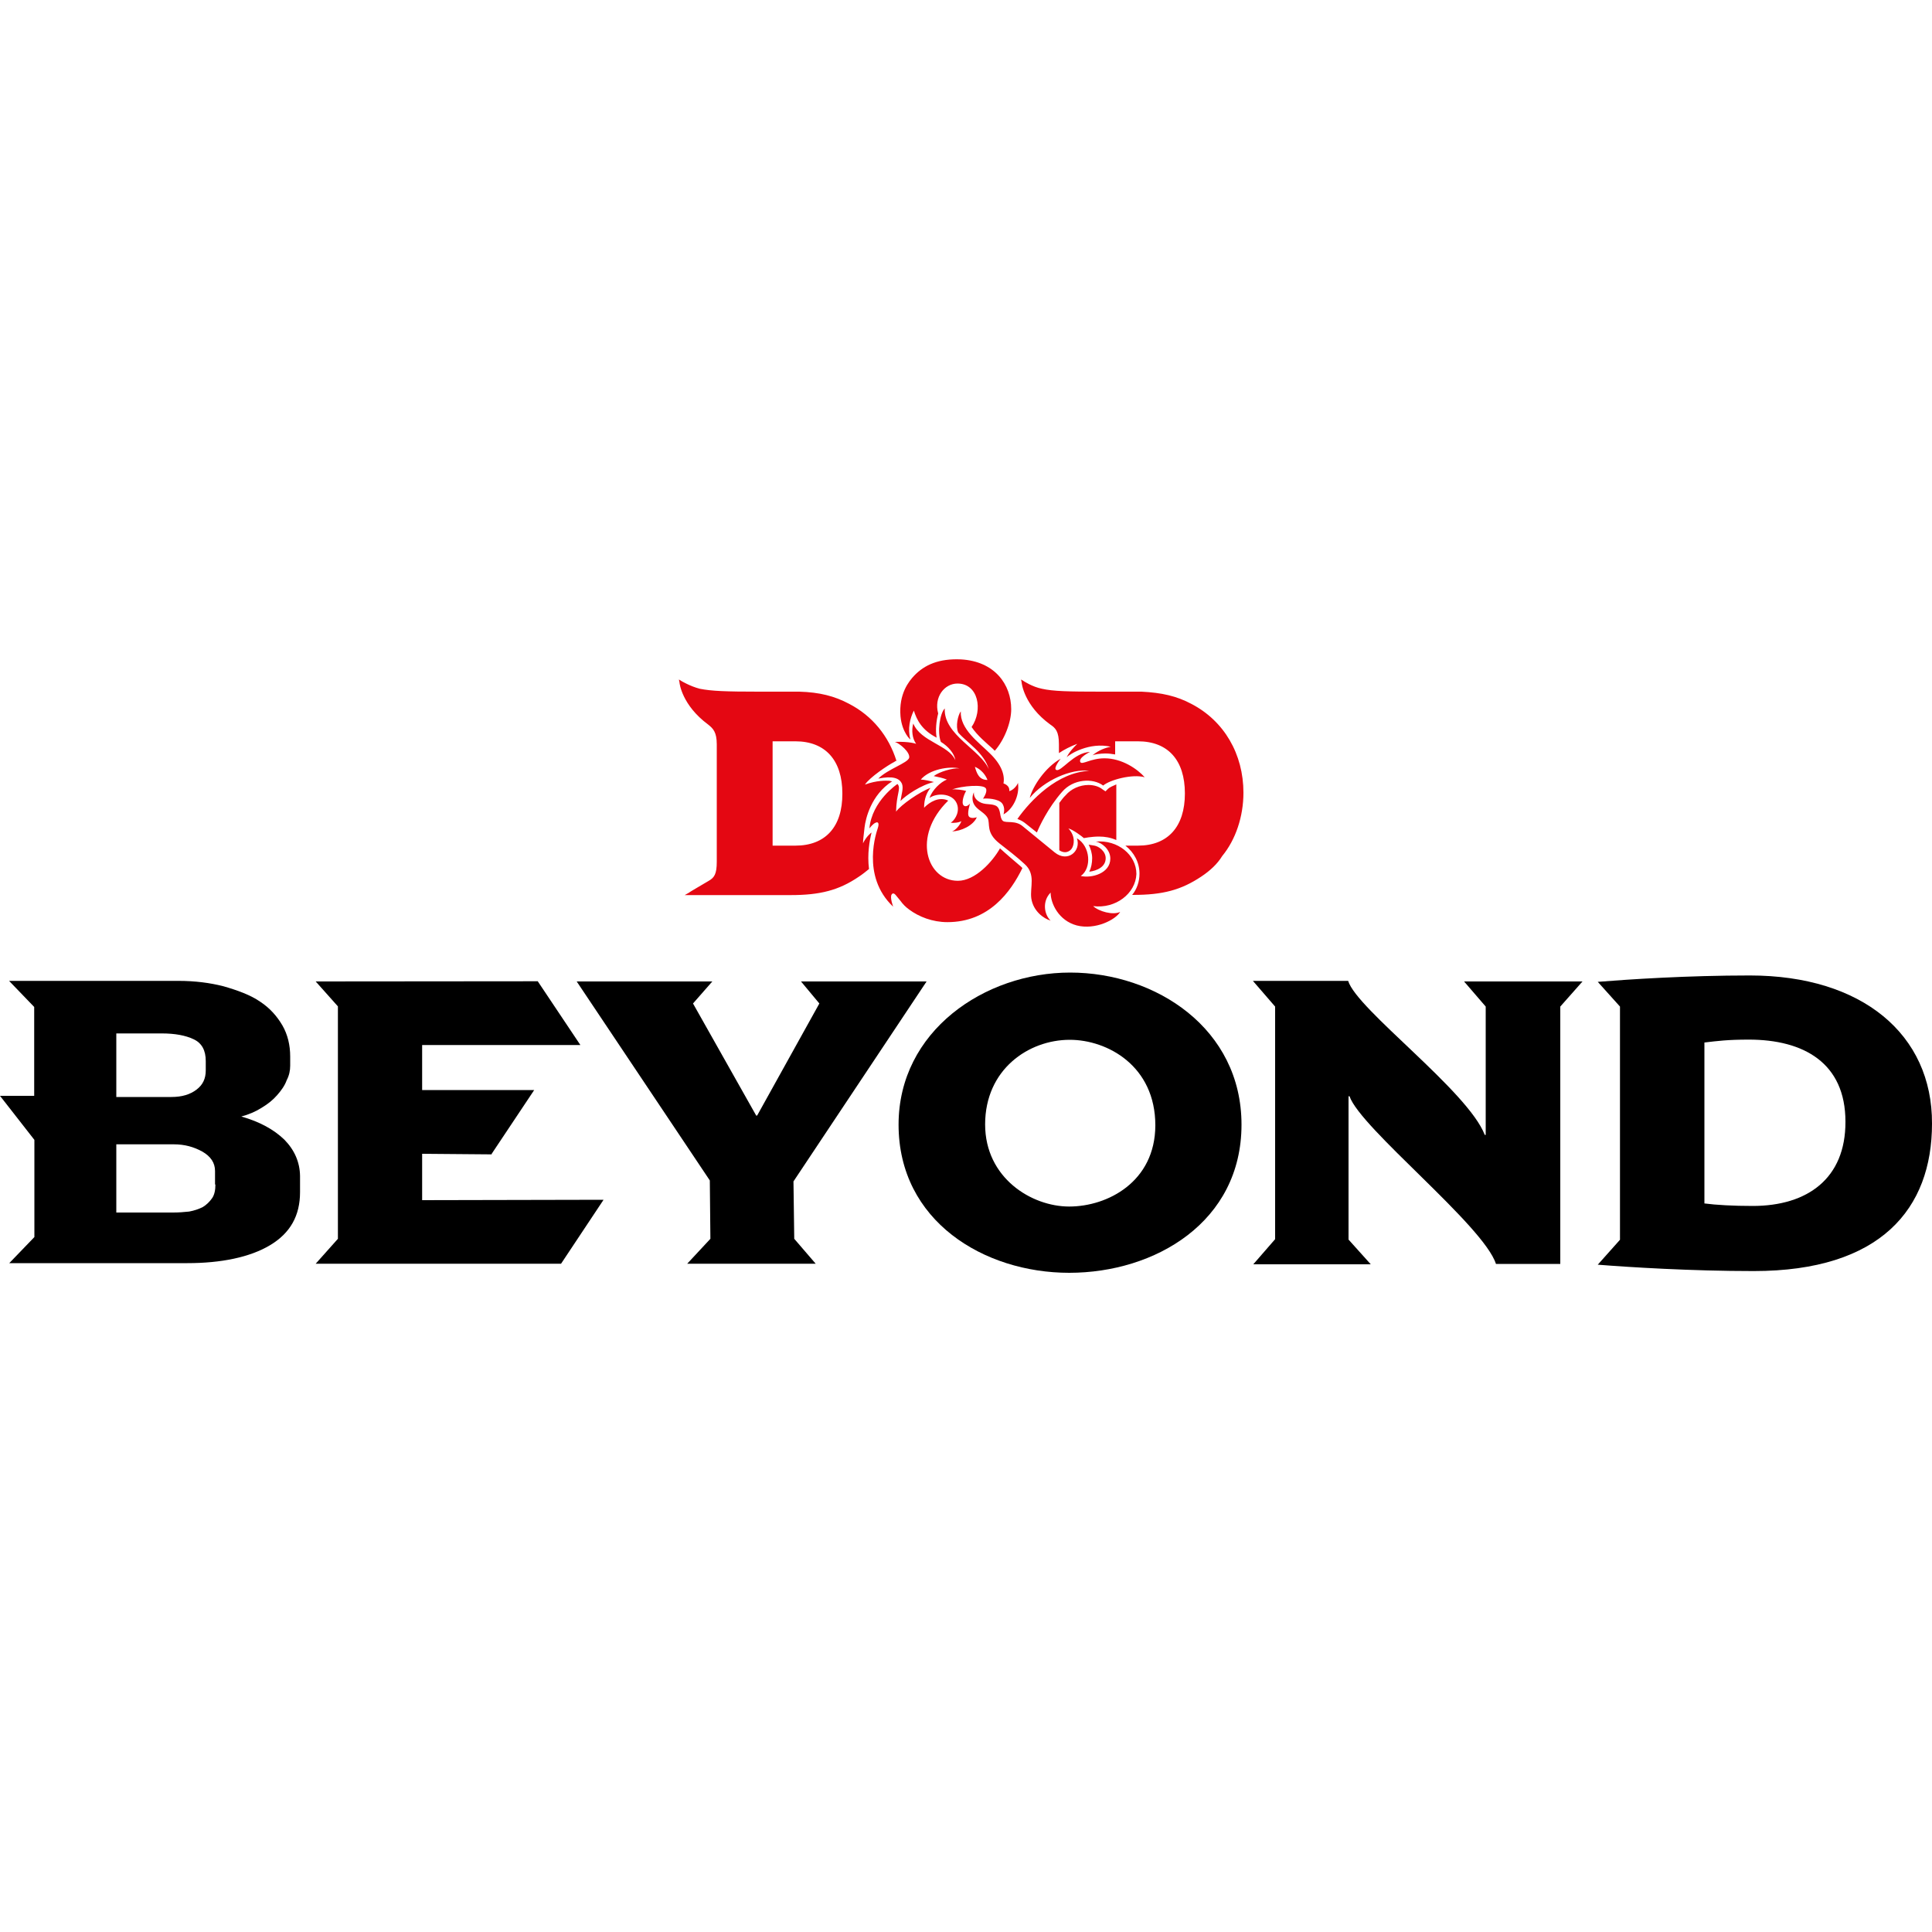 <?xml version="1.0" encoding="utf-8"?>
<!-- Generator: Adobe Illustrator 23.0.1, SVG Export Plug-In . SVG Version: 6.00 Build 0)  -->
<svg version="1.1" id="Layer_1" xmlns="http://www.w3.org/2000/svg" xmlns:xlink="http://www.w3.org/1999/xlink" x="0px" y="0px"
	 viewBox="0 0 1000 1000" style="enable-background:new 0 0 1000 1000;" xml:space="preserve">
<style type="text/css">
	.st0{fill:#E40712;}
</style>
<g>
	<path class="st0" d="M446.7,436.5c0-1.5,0.3-4,0.8-8.3c0.5-4.3,3.3-16.8,14.3-23.8c-0.5,0-1.3-0.3-1.8-0.3c-1.5,0-6-0.3-12.3,2
		c2.5-3.8,11.8-10,15.3-11.8c0.3-0.3,0.8-0.5,1-0.5c-4-12.8-12.5-23.3-24.5-29.5c-7.5-4-15.3-6-25.8-6.3l0,0h-21
		c-16.8,0-24.5-0.3-30.5-1.5c-5-1.3-9.5-4-9.5-4l-1.3-0.8l0.3,1.5c0,0.5,1.3,11.8,14.8,21.8c2.5,2,4.5,3.8,4.5,10.3V446
		c0,6.5-1.3,8.3-4.3,10c-3.3,2-10,5.8-10,6l-2.3,1.3h54.8c15.3,0,25-2.5,35.3-9.5c2-1.3,3.8-2.8,5.3-4c-1-7.8,0.3-14.8,1.3-18.8
		C451.1,430.7,448.2,433.2,446.7,436.5z M411.7,437.7h-11.8v-54h11.8c15.5,0,24.3,9.8,24.3,27C436.1,428,427.2,437.7,411.7,437.7z
		 M563.8,451.2c1-2,1.5-4.5,1.5-7c0-2.5-0.8-5-1.8-7l3,0.5c2,0.3,5.8,2.8,5.8,6.5C572.3,448.7,567.8,450.7,563.8,451.2z
		 M621.8,453.7c-10.5,7-20,9.5-35.3,9.5h-0.5c2.5-3,3.8-7,3.8-11c0-5.8-2.8-11-7.3-14.5h6.5c15.5,0,24.3-9.8,24.3-27
		c0-17.3-8.8-27-24.3-27h-11.8v6.8c-1.8-0.3-3.3-0.5-5-0.5c-2.8,0-6,0.5-6.8,1c3.3-2.8,7-4,9.5-4.5c-11-2.5-21.3,3.8-22.8,5.5
		c1.3-2.8,3.8-5.3,5.5-7c-3.5,1.3-6.8,3-9.5,4.8v-4.5c0-6.8-1.8-8.5-4.5-10.3c-13.5-9.8-14.8-21.3-14.8-21.8l-0.3-1.5l1.3,0.8
		c0,0,4.5,3,9.5,4c5.8,1.3,13.8,1.5,30.5,1.5h21l0,0c10.5,0.5,18.3,2.3,25.8,6.3c17,8.8,27,26,27,46c0,12.3-4,24.3-11,32.8
		C630.1,447.2,626.3,450.7,621.8,453.7z M568.8,433c-3.8,0-7.8,0.8-7.8,0.8c-0.8-0.8-5.8-4.5-8-5c4,4.3,2.8,8.8,1.8,10.3
		c-0.8,1.3-2.3,2-3.5,2c-1,0-2-0.3-3-1v-24.5c1-1.3,2-2.8,3.3-4c2.8-3.3,7.3-5.3,11.8-5.3c2.8,0,5.5,0.8,7.3,2.3l1.5,1l1.3-1.3
		c0.8-0.8,2.5-1.5,4.3-2.3v28.8C574.8,433.5,571.9,433,568.8,433z M563.8,399c-9.3-1.3-23.5,5-30.8,14c1.5-6,8-15.8,16-20.3
		c0,0-4,5-2.3,5.8c2.5,1.3,9-9,17.5-9.3c0,0-6.3,3-5,5.3c1,1.5,5.3-2,12.5-2c9,0,17,5.5,20.8,9.8c-6.3-1.8-18,1.3-21.5,4.3
		c-5.3-4-15.5-3.5-21.3,3.3c-7.3,8.3-11.8,18-13,21c-2.5-2-4.8-3.8-6.3-5c-1.3-1-2.5-1.5-3.8-2C533.4,414.2,547.4,399.7,563.8,399z
		 M466.1,370.8c-1-11.8,4.5-18.3,7-21c5.5-5.8,13-9,24.3-8.5c17.5,1,26,13,26,25.8c0,6.8-3.5,15.8-8.5,21.5c-0.3-0.3-0.8-0.8-1-1
		c-3.3-3-8-6.8-11-11.3c6-8.8,3.5-22.5-7.3-22.5c-6.8,0-12.3,7-10,15.5c-1,3.8-1.5,8.8-0.8,12.5c-7.8-4-10.3-9.3-11.8-14
		c-2,4-3.3,9.5-1.8,14.8C471.4,383.2,466.9,379.2,466.1,370.8z M470.6,392.2c-0.8,2.8-11,5.8-16,10.8c7.5-1.5,11-0.3,12.3,2.8
		c0.8,2.3-0.3,5.3-0.8,8.8c2.5-2.8,11-8.5,17.3-9.8c-1.5-0.5-5.3-1.3-6.8-1.3c4.5-5.3,14.5-7,20-5.8c-3.5-0.3-10.5,1.8-13.3,4
		c2.5,0.5,4.8,1,6.8,1.8c-3.3,1.3-7.5,5.3-9,9.5c4.3-3,13-2.3,14.5,4c1,4.3-2,8-3.5,8.8c1.3,0.3,4.3,0,5.5-0.8
		c-0.5,1.8-3,4.8-4.8,5.3c4.5,0,11-3,12.8-7.3c0,0-2.8,1-4-0.3c-1.3-1.3,0.5-6.8,0.5-6.8s-1.8,2.3-3.3,1c-1.5-1.5,0.5-6.5,1.3-7.5
		c-1.5-0.5-5.5-1-7.3-0.8c5-1.8,16.3-2.8,17.5-0.5c1,1.8-1.5,5.3-1.5,5.3c2-0.3,7.8,0,9.8,2.3c2,2.5,0.8,5.8,0.8,5.8
		c4.5-2.3,8.5-9.3,7.5-16.3c-0.5,1.5-2.5,3.8-4.5,4.3c0.3-2.3-1.5-3.5-3-4c0.8-4.3-1-9.8-7.3-15.8c-5.3-5.3-15.3-12.3-14.8-21.5
		c-1.5,2-2.8,7.8-1.3,11c4.3,5,13.5,10.5,15.8,19c-4-10-23.5-17.8-22.8-31.5c-2.5,2.5-4,12.3-2,17.3c3.8,2.3,7,6,7.5,9.5
		c-3.5-8-17.8-9.5-21.8-19c-1,3.5-0.5,7.8,1.5,10.5c0,0-3.5-1.3-11-1C465.7,384.8,471.1,389.3,470.6,392.2z M511.1,403.7
		c-4.3,0-5.5-3.3-6.5-6.8C509.6,399,511.1,403.7,511.1,403.7z M565.8,469c3,2.8,10.3,4.8,14,3c-2.3,4-12.8,9.5-22.5,7
		c-9.3-2.5-13.5-11.3-13.5-17c-4.5,4.5-3.3,11.5,0,14.5c-3.5-1-9-4.8-10-11.5c-0.8-5.8,2.5-12.5-3.5-17.8
		c-3.5-3.3-9.3-7.8-12.8-10.5c-7.5-5.8-4.8-10.3-6.3-13.3c-1.3-2.5-4.5-3.8-6.3-6c-2-2.3-1.8-5.5-0.8-7.3c-0.3,2.5,1.5,4.5,4,5.5
		c2.8,1,5,0.3,7.5,1.5c2.8,1.8,1.5,6,3.5,7.8c1.8,1.3,6.5-0.5,10.3,2.8c4,3.3,12.8,10.5,16.5,13.5c6.8,5.5,13.8-0.8,11.5-7.3
		c7,4,7.8,15.5,2,19.5c5.5,1.3,15.3-1.3,15.3-9c0-4.8-4.5-8.3-7.5-8.8c11.3-1,21,6.8,21,16.8C587.8,462.5,577.4,470.5,565.8,469z
		 M528.4,448.5c0.3,0.3,0.5,0.5,0.8,0.8c-6,12.3-17.3,28-38.8,28c-7.8,0-14.8-2.8-19.8-6.5c-1.8-1.3-3.3-2.8-4.5-4.5l0,0l0,0
		c-0.8-1-1.5-1.8-2.3-2.8c-1-1.3-1.8-1.3-2.3-0.5c-1,1.5,0.8,6.3,0.8,6.3c-17-16-8.3-39.5-8-40.5c1-3,0-3.5-1-3
		c-1.5,0.5-3.3,3-3.3,3c1.3-14.3,14.5-23,14.5-23l0.3,0.3c1.5,2.3-0.8,5-1,14c2.5-3.5,12.3-10.3,17.8-12.3
		c-1.8,2.3-3.3,5.5-3.3,10.3c0,0,4-4.5,9-4.5c1.3,0,2.5,0.3,3.5,0.8c-19,18.5-11,41.5,5,41.5c9,0,18-10,21.8-16.8
		C520.4,441.7,525.1,445.7,528.4,448.5z"/>
	<path d="M553.9,503.4c-44.3,0-88.8,30.3-88.8,78.7c0,50,44.3,76.7,88.3,76.7c44.5,0,89.2-26.3,89.2-76.7
		C642.6,532.4,598.3,503.4,553.9,503.4z M553.4,624.5c-19.5,0-43.5-14.8-43.5-42.5c0-28.5,22.5-43.8,43.8-43.8
		c19.5,0,44.3,13.5,44.3,44.3C597.9,611.7,573.3,624.5,553.4,624.5z"/>
	<path d="M757.8,508h61.3l-11.5,13v133.2h-33.3c-6.3-19.8-70.2-70.3-75.8-86.8h-0.5v74.2l11.5,12.8h-60.8l11.3-13V521l-11.5-13.3
		h49.3c4.5,14.8,62,57,70.7,79.7h0.5V521L757.8,508z"/>
	<path d="M905.7,504.9c-32.3,0-62.5,2-78.7,3.3l11.5,12.8v120.7L827,654.6c16.3,1.3,48.3,3.3,80.7,3.3c65.8,0,92.3-32.3,92.3-76.3
		C1000.2,535.4,963.8,504.9,905.7,504.9z M907.2,624.2c-10,0-19-0.5-25-1.3v-83.3c6.8-0.8,12-1.5,23-1.5c28.3,0,50,12,50,42.5
		C955.3,610,935.5,624.2,907.2,624.2z"/>
	<polygon points="411.1,641.2 422.2,654.1 355.7,654.1 367.7,641.2 367.4,611 298.5,508 368.7,508 358.7,519.4 391.4,577.4 
		391.9,577.4 424.1,519.4 414.6,508 479.6,508 410.7,611.5 	"/>
	<polygon points="312.4,621 290.4,654.1 290.5,654.1 163.4,654.1 174.9,641.2 174.9,520.9 163.4,508 278.4,507.9 278.4,508 
		300.4,540.9 218.5,540.9 218.5,564.2 276.5,564.2 254.5,597.2 254.5,597.5 218.5,597.2 218.5,621.2 	"/>
	<path d="M147.2,589.9c-5.5-5.3-12.8-9.3-22.3-12c3.8-1,7.3-2.5,10.5-4.5c3.3-2,5.8-4,8-6.5s4-5,5-7.8c1.3-2.5,1.8-5,1.8-7.5v-4.8
		c0-5.8-1.3-11.3-4-16c-2.8-4.8-6.5-9-11.5-12.3c-5-3.5-12-6-19-8c-7-1.8-14.8-2.8-23.3-2.8H24.7h-7h-13l13,13.5v46H0l17.8,22.8
		v50.3l-13,13.5h13h7H97c17.3,0,32.3-3,42.8-9.3c10.5-6.3,15.5-15.3,15.5-27.5v-8.3C155.2,601.5,152.4,595.2,147.2,589.9z
		 M60.2,534.9h23.5c6.8,0,12.3,1,16.5,3c4.3,2,6.3,5.8,6.3,11.3v4.8c0,4.3-1.5,7.5-4.8,10c-3.3,2.5-7.5,3.8-13,3.8H60.2V534.9z
		 M111.5,613c0,3-0.5,5.5-1.8,7.3c-1.3,1.8-2.8,3.3-4.8,4.5c-2,1-4.3,1.8-7,2.3c-2.8,0.3-5.5,0.5-8.3,0.5H60.2v-35.3H90
		c5.5,0,10.3,1.3,14.8,3.8c4.3,2.5,6.5,5.8,6.5,10v7h0.2V613z"/>
</g>
</svg>
